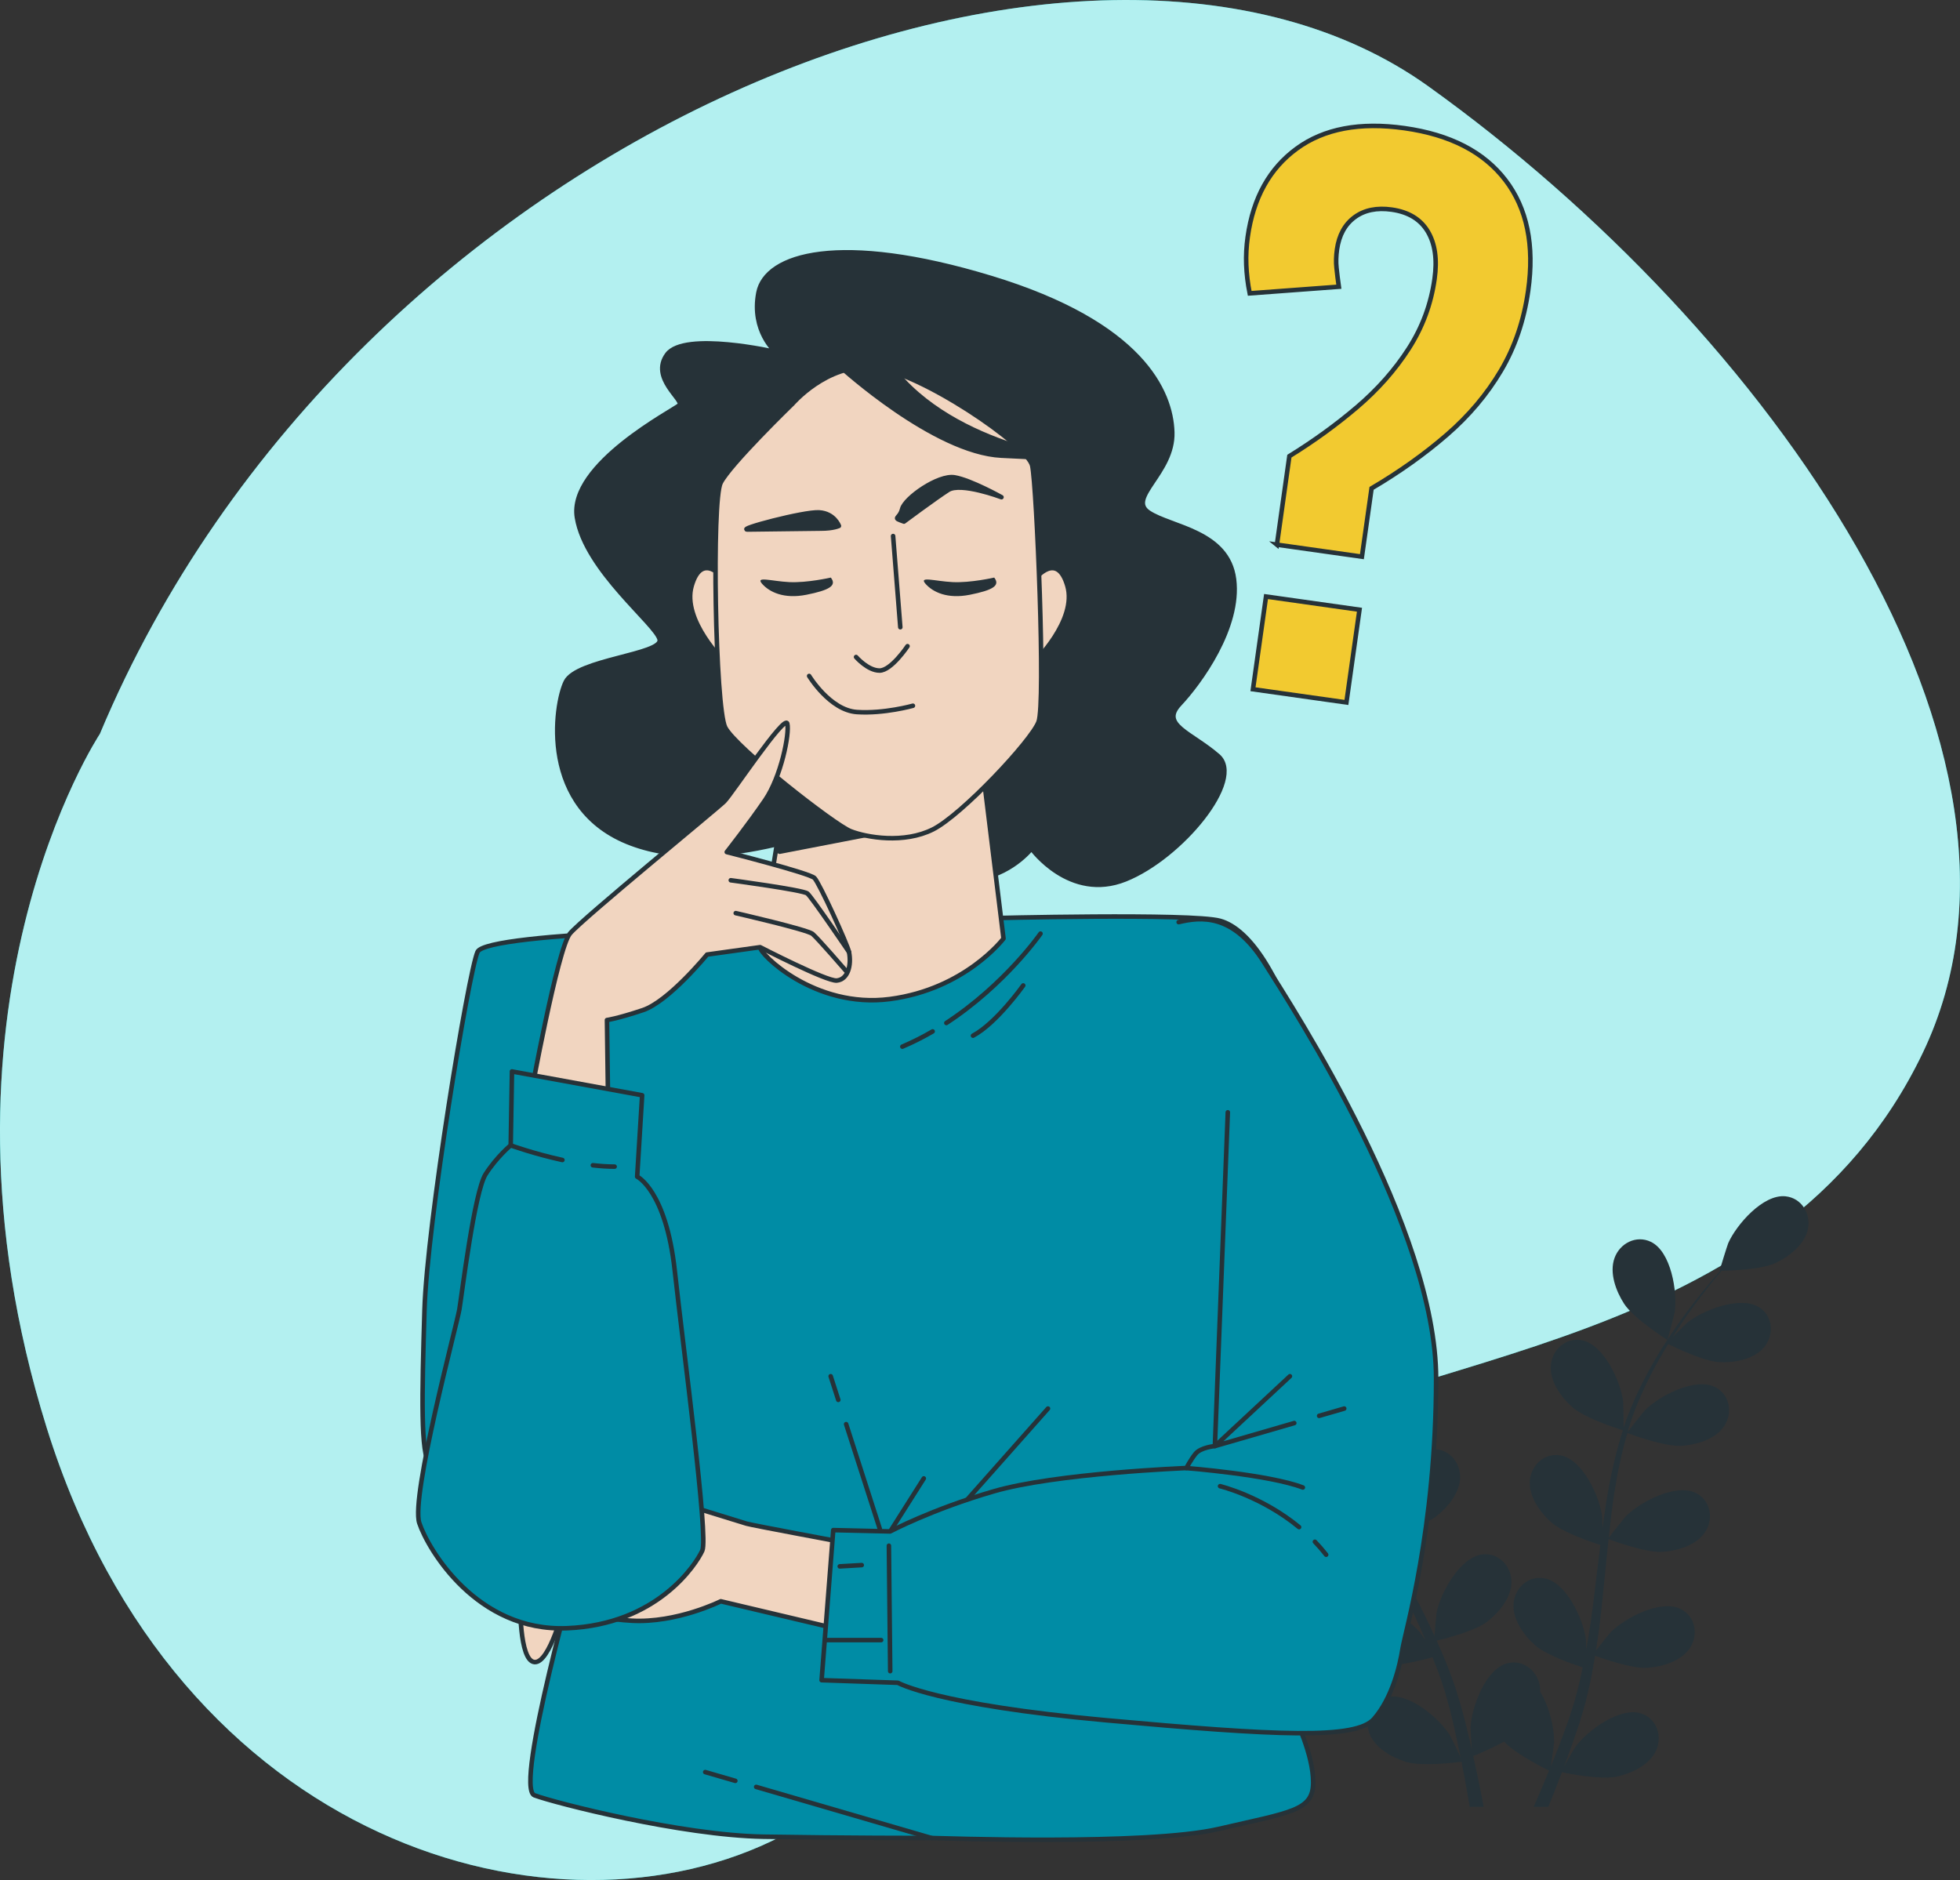 <?xml version="1.0" encoding="UTF-8"?> <svg xmlns="http://www.w3.org/2000/svg" viewBox="0 0 432.29 414.65"><rect x="0" y="0" width="432.29" height="414.65" fill="#333333" stroke="none"/><defs><style> .cls-1 { fill: #f2ca30; stroke-miterlimit: 10; } .cls-1, .cls-2, .cls-3, .cls-4, .cls-5 { stroke: #263238; } .cls-2 { fill: none; } .cls-2, .cls-3, .cls-4, .cls-5 { stroke-linecap: round; stroke-linejoin: round; } .cls-6 { fill: #fff; opacity: .7; } .cls-7, .cls-3 { fill: #263238; } .cls-4 { fill: #008ca5; } .cls-5 { fill: #f1d5c0; } .cls-8 { fill: #0cc; } </style></defs><g id="Background_Simple" data-name="Background Simple"><g><path class="cls-8" d="M22.03,161.87s-40.48,61.05-11.7,153.13c28.78,92.08,112.44,115.57,162.08,89.97,49.64-25.6,56.88-58.84,96.96-83,40.08-24.15,122.84-23.3,154.7-89.74,31.86-66.44-34.2-159.57-109.04-213.19C240.2-34.59,77.75,28.86,22.03,161.87Z"></path><path class="cls-6" d="M22.03,161.87s-40.48,61.05-11.7,153.13c28.78,92.08,112.44,115.57,162.08,89.97,49.64-25.6,56.88-58.84,96.96-83,40.08-24.15,122.84-23.3,154.7-89.74,31.86-66.44-34.2-159.57-109.04-213.19C240.2-34.59,77.75,28.86,22.03,161.87Z"></path></g></g><g id="Plant"><g><path class="cls-7" d="M279.38,293.6c3.57,1.56,12.31,1.36,12.31,1.36.09,0-1.88-5.72-2.04-6.06-1.92-4.01-7.98-10.63-12.91-9.96-3.55.48-5.53,4.04-4.73,7.38.82,3.42,4.32,5.95,7.37,7.28Z"></path><path class="cls-7" d="M282.4,318.9c3.7.54,11.5-1.72,12.12-1.9,1.23,4.36,2.85,8.74,4.73,13.08,1.07,2.48,2.23,4.95,3.42,7.41-.71-1.04-1.36-1.97-1.46-2.09-2.91-3.36-10.5-8.15-15.08-6.2-3.3,1.4-4.27,5.35-2.61,8.37,1.69,3.08,5.74,4.6,9.03,5.08,3.33.49,10.02-1.31,11.78-1.81.47.94.92,1.88,1.39,2.82,2.26,4.5,4.53,8.97,6.62,13.43.74,1.57,1.41,3.14,2.08,4.72-.63-.93-1.17-1.7-1.27-1.81-2.91-3.36-10.5-8.15-15.08-6.2-3.3,1.4-4.27,5.35-2.61,8.37,1.69,3.08,5.74,4.6,9.03,5.08,3.18.46,9.37-1.14,11.46-1.72.64,1.63,1.29,3.26,1.84,4.87.35,1.11.77,2.15,1.06,3.28.31,1.11.62,2.22.92,3.31.51,2.13,1.05,4.32,1.49,6.4.32,1.45.6,2.84.89,4.23-.72-1.57-2.19-4.62-2.34-4.86-2.36-3.76-9.15-9.64-13.97-8.41-3.47.89-5.03,4.64-3.85,7.87,1.21,3.3,4.98,5.42,8.15,6.39,3.49,1.07,11.23.09,12.2-.04.46,2.31.89,4.57,1.26,6.7.2,1.13.37,2.19.55,3.26h3.08c-.23-1.23-.46-2.48-.73-3.8-.46-2.35-1-4.85-1.58-7.41.58-.23,3.88-1.57,6.81-3.2,2.55,2.76,9.07,5.99,9.92,6.4-.89,2.18-1.77,4.3-2.64,6.28-.26.6-.51,1.16-.77,1.73h3.24c.08-.2.16-.38.24-.58.91-2.21,1.84-4.6,2.77-7.06.94.2,8.6,1.75,12.17.95,3.24-.73,7.16-2.56,8.61-5.76,1.42-3.13.15-7-3.25-8.14-4.72-1.58-11.92,3.77-14.56,7.35-.16.21-1.59,2.69-2.47,4.27.38-1.01.75-1.98,1.12-3.02.75-2.05,1.44-4.12,2.2-6.35.33-1.09.65-2.19.99-3.29.35-1.09.59-2.29.89-3.45.64-2.69,1.16-5.46,1.62-8.25,1.8.65,8.22,2.89,11.55,2.65,3.31-.23,7.46-1.45,9.38-4.39,1.88-2.88,1.21-6.9-1.98-8.54-4.42-2.28-12.35,1.92-15.5,5.06-.2.19-2.2,2.7-3.28,4.09.26-1.68.54-3.36.75-5.07.61-4.93,1.08-9.95,1.57-14.95.15-1.53.32-3.06.48-4.58.64.24,8.21,3.06,11.94,2.8,3.31-.23,7.47-1.45,9.38-4.39,1.88-2.88,1.21-6.89-1.98-8.54-4.42-2.28-12.35,1.92-15.5,5.06-.24.24-3.12,3.84-3.81,4.8.36-3.36.74-6.71,1.25-9.99.7-4.53,1.64-8.94,2.87-13.14.3.11,8.19,3.09,12,2.82,3.31-.23,7.46-1.45,9.38-4.39,1.88-2.88,1.21-6.89-1.98-8.54-4.42-2.28-12.35,1.92-15.5,5.06-.25.25-3.35,4.13-3.86,4.87.07-.25.12-.52.2-.77,1.37-4.47,3.25-8.63,5.21-12.44,1.13-2.22,2.34-4.27,3.56-6.24,1.41.71,7.91,3.86,11.37,4,3.32.13,7.58-.62,9.81-3.34,2.18-2.66,1.96-6.72-1.03-8.7-4.15-2.75-12.49.56-15.96,3.33-.19.15-1.94,1.89-3.2,3.18.56-.88,1.13-1.8,1.68-2.64,2.08-3.14,4.18-5.88,6.06-8.29,1.08-1.36,2.08-2.58,3.03-3.7,1.75-.03,8.79-.24,11.87-1.69,3-1.41,6.44-4.04,7.17-7.48.71-3.37-1.36-6.87-4.92-7.25-4.95-.53-10.83,6.25-12.64,10.31-.16.35-1.97,6.12-1.88,6.12,0,0,.08,0,.11,0-.94,1.06-1.93,2.21-2.99,3.49-1.94,2.38-4.1,5.08-6.26,8.18-2.16,3.1-4.43,6.52-6.49,10.34-2.07,3.83-4.05,7.96-5.54,12.48-.02.05-.03.11-.05.16.03-1.46-.04-5.54-.08-5.85-.57-4.41-4.26-12.59-9.16-13.49-3.53-.65-6.51,2.11-6.79,5.54-.29,3.5,2.25,7.01,4.73,9.22,2.79,2.49,10.54,4.91,11.16,5.1-1.38,4.32-2.45,8.86-3.27,13.52-.47,2.66-.87,5.36-1.23,8.07-.02-1.26-.04-2.39-.07-2.55-.57-4.41-4.26-12.59-9.16-13.49-3.53-.65-6.51,2.11-6.79,5.54-.29,3.5,2.25,7.01,4.73,9.22,2.51,2.24,9.08,4.44,10.82,4.99-.13,1.04-.27,2.08-.39,3.12-.6,4.99-1.17,9.98-1.88,14.85-.25,1.72-.56,3.4-.86,5.08-.02-1.12-.04-2.06-.06-2.21-.57-4.41-4.26-12.59-9.16-13.49-3.53-.65-6.51,2.11-6.79,5.54-.29,3.5,2.25,7.01,4.73,9.22,2.4,2.14,8.44,4.22,10.51,4.89-.36,1.72-.72,3.43-1.15,5.08-.32,1.12-.55,2.21-.93,3.32-.36,1.1-.71,2.19-1.06,3.27-.75,2.05-1.51,4.18-2.29,6.17-.53,1.39-1.06,2.7-1.6,4.02.27-1.71.73-5.06.73-5.34.07-2.95-.98-7.75-3.07-11.12.01-.44-.01-.87-.08-1.3-.55-3.4-3.74-5.92-7.2-5-4.81,1.28-7.86,9.72-8.09,14.16-.01.26.16,3.12.3,4.92-.24-1.05-.46-2.06-.73-3.14-.5-2.13-1.07-4.23-1.67-6.51-.33-1.09-.66-2.18-1-3.29-.31-1.1-.78-2.23-1.16-3.36-.95-2.6-2.04-5.19-3.2-7.77,1.86-.45,8.45-2.13,11.09-4.16,2.63-2.02,5.43-5.33,5.4-8.84-.02-3.44-2.8-6.42-6.36-6.03-4.95.54-9.24,8.42-10.14,12.77-.06.27-.35,3.47-.48,5.23-.71-1.55-1.41-3.1-2.17-4.64-2.21-4.45-4.59-8.89-6.94-13.33-.72-1.36-1.42-2.72-2.13-4.08.66-.15,8.54-1.98,11.5-4.25,2.63-2.02,5.43-5.33,5.4-8.84-.02-3.44-2.8-6.42-6.36-6.03-4.95.54-9.24,8.42-10.14,12.77-.07.33-.48,4.93-.53,6.1-1.56-3-3.08-6-4.47-9.03-1.91-4.17-3.56-8.36-4.86-12.54.31-.07,8.53-1.94,11.57-4.27,2.63-2.02,5.43-5.33,5.4-8.84-.02-3.44-2.8-6.42-6.36-6.03-4.95.54-9.24,8.42-10.14,12.77-.07.34-.51,5.29-.53,6.19-.08-.25-.18-.5-.26-.75-1.33-4.48-2.05-8.99-2.52-13.25-.28-2.47-.4-4.85-.48-7.16,1.57-.19,8.72-1.14,11.68-2.94,2.84-1.72,5.98-4.7,6.34-8.19.35-3.42-2.07-6.69-5.66-6.69-4.98,0-10.11,7.35-11.48,11.58-.07.23-.57,2.65-.91,4.42-.02-1.05-.05-2.13-.05-3.13,0-3.76.24-7.21.48-10.26.15-1.73.32-3.3.49-4.76,1.44-.99,7.2-5.05,8.97-7.96,1.73-2.83,3.14-6.92,1.85-10.19-1.26-3.2-4.92-4.98-8.11-3.33-4.42,2.29-5.58,11.19-4.85,15.57.06.38,1.73,6.19,1.81,6.14,0,0,.07-.05.09-.06-.2,1.4-.39,2.91-.56,4.56-.3,3.05-.62,6.5-.7,10.28-.1,3.77-.1,7.88.29,12.2.38,4.33,1.01,8.87,2.26,13.47.01.05.04.1.05.16-.78-1.23-3.09-4.6-3.29-4.83-2.91-3.36-10.5-8.15-15.08-6.2-3.3,1.4-4.27,5.35-2.61,8.37,1.69,3.08,5.74,4.6,9.03,5.08Z"></path><path class="cls-7" d="M367.74,295.52c.08.05,1.59-5.81,1.64-6.19.61-4.4-.79-13.27-5.27-15.43-3.23-1.56-6.84.32-8.01,3.55-1.2,3.3.32,7.35,2.13,10.14,2.12,3.27,9.51,7.93,9.52,7.93Z"></path></g></g><g id="Question_Mark" data-name="Question Mark"><path class="cls-1" d="M281.63,120.14l2.75-19.53c5.38-3.32,10.36-6.93,14.94-10.83,4.57-3.9,8.37-8.2,11.39-12.9,3.02-4.7,4.91-9.82,5.69-15.35.61-4.31.11-7.8-1.5-10.49-1.61-2.68-4.26-4.29-7.95-4.81-3.28-.46-6,.09-8.16,1.67-2.16,1.58-3.46,3.96-3.91,7.13-.2,1.44-.24,2.79-.1,4.06.13,1.27.3,2.66.51,4.15l-19.66,1.46c-.43-2.15-.68-4.25-.76-6.3-.08-2.05.03-4.1.32-6.15,1.21-8.61,4.82-15.11,10.83-19.49,6-4.38,13.93-5.88,23.77-4.49,10.05,1.42,17.46,5.23,22.23,11.45,4.77,6.22,6.45,14.35,5.03,24.39-.93,6.56-2.93,12.45-6.02,17.66-3.09,5.21-7.07,9.93-11.96,14.16-4.89,4.23-10.4,8.15-16.56,11.78l-2.13,15.07-18.76-2.65ZM276.35,152.02l2.88-20.45,20.61,2.91-2.88,20.45-20.61-2.91Z"></path></g><g id="Character"><g><g><path class="cls-4" d="M171.51,204.53s-64.2.86-66.19,5.42c-2,4.57-11.13,59.92-11.7,79.03-.57,19.12-.86,31.67,1.14,33.95s33.1,20.26,33.1,20.26c0,0-14.55,51.07-9.99,52.78,4.57,1.71,32.53,8.84,50.5,9.13,17.97.29,35.66.29,37.09.29s47.36,1.71,63.34-2c15.98-3.71,20.83-3.99,20.83-10.27s-3.99-13.98-4.28-15.41c-.29-1.43,10.84-109.56,4.56-136.1s-14.55-36.81-20.83-38.52c-6.28-1.71-51.07-.57-51.07-.57l-46.51,2Z"></path><path class="cls-2" d="M205.7,227.49c-2.11,1.23-4.34,2.36-6.68,3.36"></path><path class="cls-2" d="M229.49,205.92s-7.79,11.23-20.77,19.71"></path><path class="cls-2" d="M225.68,217.35s-5.89,8.31-11.08,11.08"></path><line class="cls-2" x1="184.89" y1="308.76" x2="183.21" y2="303.54"></line><line class="cls-2" x1="194.05" y1="337.21" x2="186.62" y2="314.11"></line><line class="cls-2" x1="196.34" y1="337.78" x2="203.75" y2="326.08"></line><line class="cls-2" x1="213.17" y1="330.93" x2="231.14" y2="310.67"></line><line class="cls-2" x1="166.78" y1="394.12" x2="205.47" y2="405.4"></line><line class="cls-2" x1="155.54" y1="390.85" x2="162.18" y2="392.78"></line></g><path class="cls-3" d="M171.11,77.64s-20.16-4.63-23.97.54c-3.81,5.18,3.81,10.08,2.72,11.17-1.09,1.09-24.52,13.08-22.61,24.79,1.91,11.71,17.71,23.7,18.25,26.97.54,3.27-18.25,4.36-20.7,9.26s-5.99,28.06,14.44,35.69c20.43,7.63,46.04-5.18,53.12-5.18s14.17,13.89,22.34,13.08c8.17-.82,12.8-6.81,12.8-6.81,0,0,8.45,11.71,20.7,6.81,12.26-4.9,26.43-22.07,20.43-27.24-5.99-5.18-12.8-6.81-8.45-11.44,4.36-4.63,13.35-16.89,11.99-27.52-1.36-10.62-13.89-11.44-18.8-14.71-4.9-3.27,5.45-8.72,5.18-17.71-.27-8.99-6.81-23.97-40.05-34.05-33.24-10.08-49.58-5.18-51.22,3.27-1.63,8.45,3.81,13.08,3.81,13.08Z"></path><path class="cls-5" d="M174.74,165.05s-6.81,42.5-7.08,43.86c-.27,1.36,11.99,13.62,28.61,11.44,16.62-2.18,25.06-13.35,25.06-13.35l-5.18-42.23s-14.17,6.81-22.88,6.54c-8.72-.27-18.53-6.27-18.53-6.27Z"></path><polygon class="cls-3" points="171.94 187.85 200.63 182.3 174.74 165.05 171.94 187.85"></polygon><g><path class="cls-5" d="M159.6,127.58s-4.8-6.08-7.04,1.6c-2.24,7.68,7.36,16.96,7.36,16.96l-.32-18.56Z"></path><path class="cls-5" d="M228.37,127.58s4.8-6.08,7.04,1.6-7.36,16.96-7.36,16.96l.32-18.56Z"></path><path class="cls-5" d="M174.68,89.16s-13.74,13.34-15.73,17.32c-1.99,3.98-1.19,49.58,1,53.96,2.19,4.38,24.09,21.5,27.68,22.9,3.58,1.39,11.75,2.79,18.12-.4s21.7-19.51,23.3-23.69c1.59-4.18-.4-51.97-1.39-56.55-1-4.58-25.09-20.91-35.24-21.7-10.15-.8-17.72,8.16-17.72,8.16Z"></path><path class="cls-3" d="M185.48,81s20.58,18.77,35.38,19.5l14.8.72s-32.49-4.33-42.6-26.36c0,0-11.19-9.39-7.58,6.14Z"></path><line class="cls-2" x1="196.98" y1="118.23" x2="198.57" y2="138.34"></line><path class="cls-2" d="M200.16,142.52s-3.58,5.38-6.17,5.38-5.18-2.99-5.18-2.99"></path><path class="cls-2" d="M178.46,149.09s4.58,7.57,10.55,7.96c5.97.4,12.34-1.39,12.34-1.39"></path><path class="cls-3" d="M199.37,115.04s6.97-5.18,9.76-6.97c2.79-1.79,11.75,1.59,11.75,1.59,0,0-6.77-3.78-10.35-4.38-3.58-.6-10.95,4.58-11.55,6.97-.6,2.39-2.39,1.79.4,2.79Z"></path><path class="cls-3" d="M185.03,116s-1-2.79-4.38-2.99c-3.38-.2-18.32,3.78-15.73,3.78s13.34-.2,16.13-.2,3.98-.6,3.98-.6Z"></path><path class="cls-7" d="M219.28,127.39s-5.18,1.19-9.16,1c-3.98-.2-7.57-1.39-5.97.4,1.59,1.79,4.78,3.38,9.76,2.39,4.98-1,6.77-1.99,5.38-3.78Z"></path><path class="cls-7" d="M183.24,127.39s-5.18,1.19-9.16,1c-3.98-.2-7.57-1.39-5.97.4,1.59,1.79,4.78,3.38,9.76,2.39,4.98-1,6.77-1.99,5.38-3.78Z"></path></g><g><path class="cls-5" d="M116.98,242.14s5.99-32.96,8.72-36.23,32.42-27.52,34.05-29.15,13.35-19.34,13.89-17.16c.54,2.18-1.36,11.71-4.9,16.89-3.54,5.18-8.45,11.44-8.45,11.44,0,0,18.25,4.63,19.34,5.72,1.09,1.09,7.29,14.66,7.63,16.35.58,2.92-.26,6.05-2.72,6.27-2.24.2-16.89-7.36-16.89-7.36l-11.71,1.63s-8.45,10.35-14.17,12.26c-5.72,1.91-7.9,2.18-7.9,2.18l.27,20.16-17.16-3Z"></path><path class="cls-5" d="M161.18,194.15s15.91,2.13,16.88,2.91c.97.78,9.21,12.94,9.21,12.94"></path><path class="cls-5" d="M162.27,201.4s15.79,3.62,16.95,4.59c1.16.97,7.37,8.15,7.37,8.15"></path></g><path class="cls-5" d="M186.92,340.34s-21.4-3.99-22.25-4.28c-.86-.29-15.98-4.85-17.97-5.71-2-.86-26.25-5.14-27.39-3.42-1.14,1.71-2.28,11.7-2.57,12.55-.29.86-2.57,4.85-2,7.13.57,2.28,0,6.28,0,6.28,0,0-.29,13.41,3.14,13.7,3.42.29,6.56-12.55,6.56-12.55,0,0,4.85,2.85,14.84,3.42,9.99.57,19.69-4.28,19.69-4.28l26.53,6.28,1.43-19.12Z"></path><g><path class="cls-4" d="M112.91,236.32l28.72,5.25-1.1,17.95s6.35,3.04,8.29,20.71c1.93,17.68,7.46,58.73,6.08,61.77-1.38,3.04-9.94,16.3-29.83,17.12-19.89.83-30.66-17.4-32.59-23.2-1.93-5.8,8.29-43.82,8.84-47.13s3.31-25.96,5.8-29.83c2.49-3.87,5.52-6.35,5.52-6.35l.28-16.3Z"></path><path class="cls-2" d="M130.76,257.01c1.63.19,3.25.3,4.8.3"></path><path class="cls-2" d="M112.63,252.62s5.13,1.86,11.41,3.23"></path></g><g><path class="cls-4" d="M270.8,245.33l-2.85,73.61s-3.14.29-4.28,1.71c-1.14,1.43-2,3.14-2,3.14,0,0-28.82,1.14-42.51,5.14-13.7,3.99-22.83,8.84-22.83,8.84l-12.55-.29-2.57,33.1,16.83.57s8.27,4.85,45.94,8.27c37.66,3.42,55.07,4.28,59.06-.29,3.99-4.57,5.71-11.7,6.28-15.41s7.42-26.53,7.42-59.63-31.1-81.03-37.95-91.87c-6.85-10.84-13.98-9.99-18.83-8.84"></path><polyline class="cls-2" points="285.46 313.87 267.95 318.95 284.5 303.54"></polyline><line class="cls-2" x1="296.48" y1="310.67" x2="290.94" y2="312.28"></line><path class="cls-2" d="M261.67,323.8s18.26,1.43,25.68,4.28"></path><path class="cls-2" d="M290.01,340.05c.86.89,1.69,1.85,2.48,2.86"></path><path class="cls-2" d="M269.09,327.79s9.11,2.19,17.43,9.03"></path><line class="cls-2" x1="196.05" y1="340.92" x2="196.34" y2="368.59"></line><line class="cls-2" x1="182.35" y1="361.74" x2="194.34" y2="361.74"></line><line class="cls-2" x1="185.21" y1="345.48" x2="190.06" y2="345.2"></line></g></g></g></svg> 